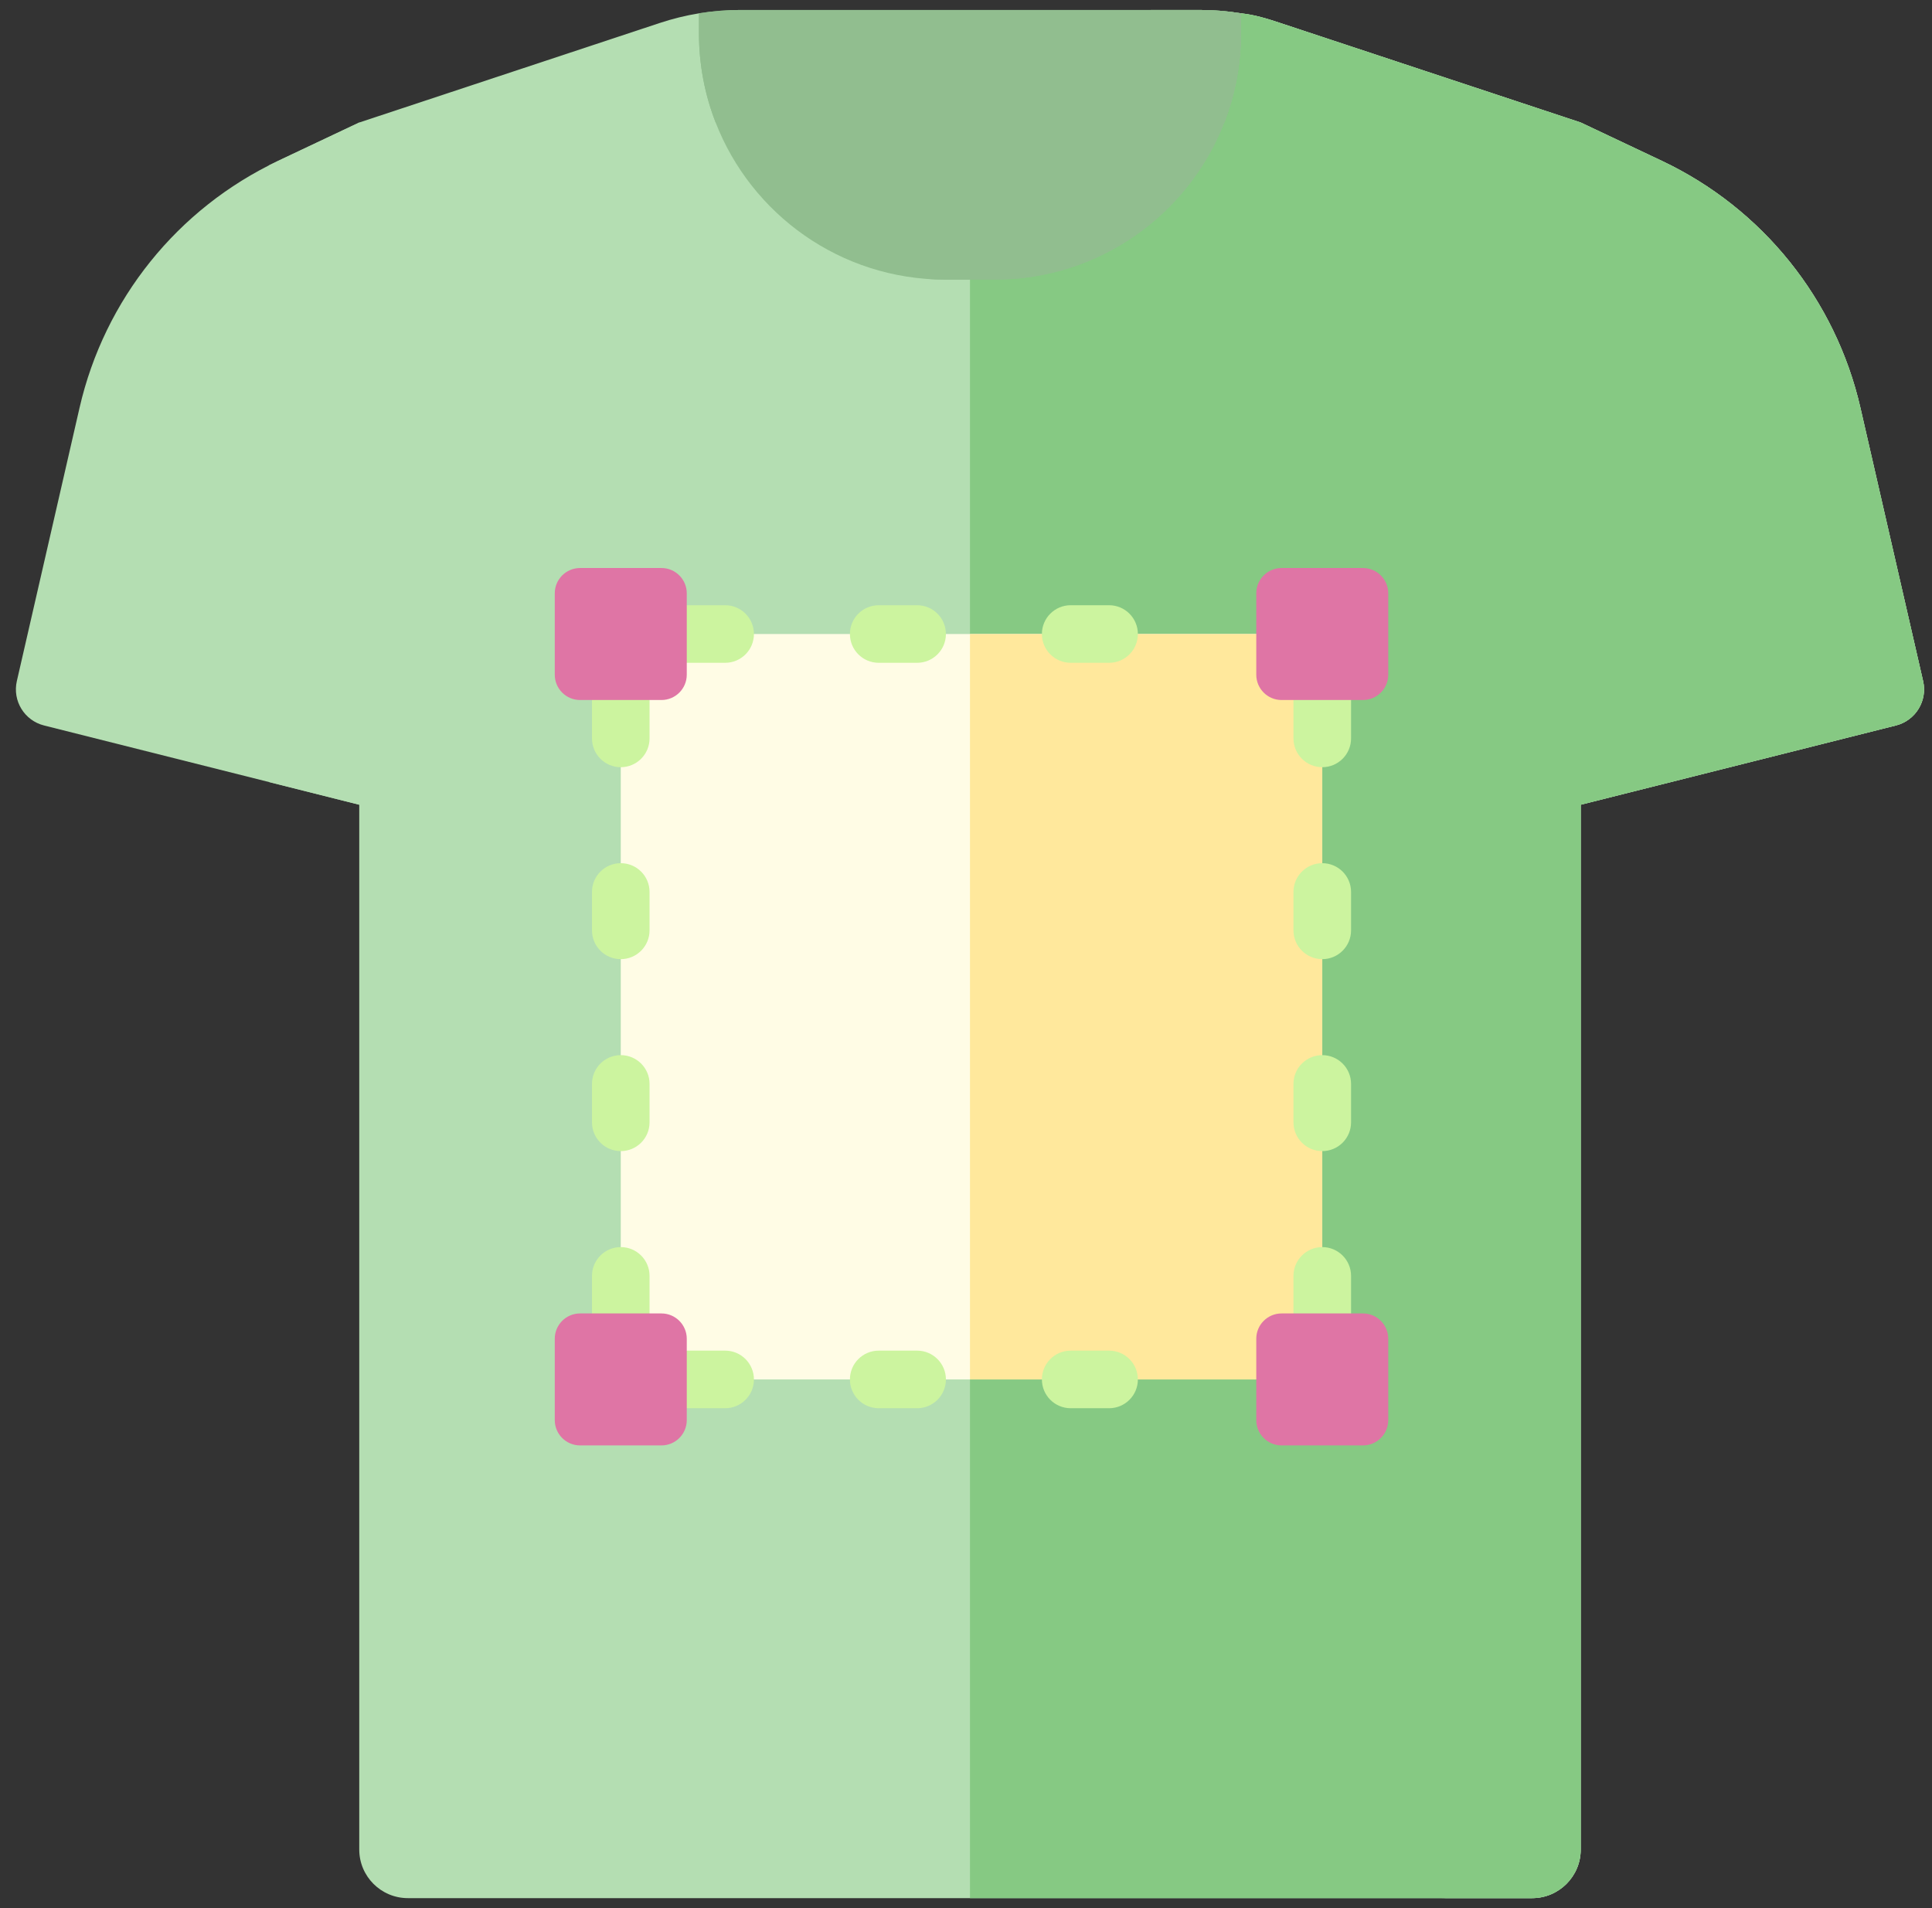 <svg xmlns="http://www.w3.org/2000/svg" width="81" height="80" viewBox="0 0 81 80" fill="none"><rect x="0" y="0" width="81" height="80" fill="#333333" stroke="none"/><g clip-path="url(#clip0_4612_136096)"><path d="M80.627 28.556L77.999 17.097C76.957 12.553 73.889 8.738 69.675 6.745L66.272 5.136L66.08 6.329L66.272 6.931C70.29 8.97 73.206 12.691 74.216 17.097L76.844 28.556C77.034 29.383 76.528 30.209 75.705 30.416L66.272 32.788L66.172 33.035L66.272 33.739L79.488 30.416C80.31 30.209 80.817 29.383 80.627 28.556Z" fill="#B4DEB2"></path><path d="M15.062 5.136L11.658 6.745C7.444 8.738 4.377 12.553 3.335 17.097L0.706 28.556C0.517 29.383 1.023 30.209 1.845 30.416L15.062 33.74L18.101 19.438L15.062 5.136Z" fill="#B4DEB2"></path><path d="M11.658 6.745C11.531 6.806 11.405 6.868 11.279 6.931V32.788L15.062 33.74L18.101 19.438L15.062 5.136L11.658 6.745Z" fill="#B4DEB2"></path><path d="M66.272 5.136L69.675 6.745C73.889 8.738 76.957 12.553 77.999 17.097L80.627 28.556C80.817 29.383 80.31 30.209 79.488 30.416L66.272 33.74L64.117 18.554L66.272 5.136Z" fill="#B4DEB2"></path><path d="M66.272 5.136L66.272 77.544C66.272 78.669 65.359 79.582 64.234 79.582H17.1C15.975 79.582 15.062 78.669 15.062 77.544L15.062 5.136L27.659 0.964C28.197 0.786 28.747 0.65 29.304 0.559L40.667 3.008L52.028 0.559C52.591 0.617 53.135 0.784 53.674 0.964L66.272 5.136Z" fill="#B4DEB2"></path><path d="M66.272 5.136L66.272 77.544C66.272 78.669 65.359 79.582 64.234 79.582H60.451C61.576 79.582 62.489 78.669 62.489 77.544V7.878C62.489 6.24 61.439 4.787 59.885 4.273L49.994 0.997L52.028 0.559C52.587 0.614 53.136 0.785 53.674 0.964L66.272 5.136Z" fill="#B4DEB2"></path><path fill-rule="evenodd" clip-rule="evenodd" d="M40.667 79.582V3.008L40.667 3.008L49.994 0.997L49.994 0.997L52.028 0.559C52.379 0.593 52.726 0.674 53.069 0.773C53.272 0.832 53.474 0.897 53.674 0.964L66.272 5.136L69.675 6.745C73.889 8.738 76.957 12.553 77.999 17.097L80.627 28.556C80.817 29.383 80.31 30.209 79.488 30.416L66.272 33.74L66.272 77.544C66.272 78.669 65.359 79.582 64.234 79.582H60.451H40.667Z" fill="#86C983"></path><path d="M52.028 0.558V1.396C52.028 2.715 51.781 3.976 51.329 5.135C49.834 8.99 46.086 11.723 41.702 11.723H39.633C35.245 11.723 31.5 8.99 30.003 5.135C29.552 3.976 29.304 2.715 29.304 1.396V0.558C29.877 0.465 30.457 0.418 31.039 0.418H50.294C50.875 0.418 51.456 0.465 52.028 0.558Z" fill="#91BE8F"></path><path d="M52.028 0.558V1.396C52.028 2.715 51.781 3.976 51.329 5.135C49.834 8.99 46.086 11.723 41.702 11.723H39.633C39.343 11.723 39.059 11.71 38.775 11.688C42.786 11.358 46.149 8.737 47.546 5.135C47.999 3.976 48.245 2.715 48.245 1.396V0.418H50.294C50.875 0.418 51.456 0.465 52.028 0.558Z" fill="#91BE8F"></path><path d="M26.026 26.582H55.437V57.835H26.026V26.582Z" fill="#FFFCE5"></path><path fill-rule="evenodd" clip-rule="evenodd" d="M40.667 57.835V26.582H55.437V57.835H40.667Z" fill="#FFE89C"></path><path d="M52.028 0.558V1.396C52.028 2.715 51.781 3.976 51.329 5.135H30.003C29.552 3.976 29.304 2.715 29.304 1.396V0.558C29.877 0.465 30.457 0.418 31.039 0.418H50.294C50.875 0.418 51.456 0.465 52.028 0.558Z" fill="#91BE8F"></path><path d="M52.028 0.558V1.396C52.028 2.715 51.781 3.976 51.329 5.135H47.546C47.999 3.976 48.245 2.715 48.245 1.396V0.418H50.294C50.875 0.418 51.456 0.465 52.028 0.558Z" fill="#91BE8F"></path><path d="M46.499 27.789H44.889C44.222 27.789 43.682 27.249 43.682 26.582C43.682 25.915 44.222 25.375 44.889 25.375H46.499C47.165 25.375 47.706 25.915 47.706 26.582C47.706 27.249 47.166 27.789 46.499 27.789ZM38.45 27.789H36.841C36.174 27.789 35.633 27.249 35.633 26.582C35.633 25.915 36.174 25.375 36.841 25.375H38.45C39.117 25.375 39.658 25.915 39.658 26.582C39.658 27.249 39.117 27.789 38.45 27.789ZM30.402 27.789H28.792C28.126 27.789 27.585 27.249 27.585 26.582C27.585 25.915 28.126 25.375 28.792 25.375H30.402C31.069 25.375 31.609 25.915 31.609 26.582C31.609 27.249 31.069 27.789 30.402 27.789Z" fill="#CCF49F"></path><path d="M46.499 59.042H44.889C44.222 59.042 43.682 58.502 43.682 57.835C43.682 57.168 44.222 56.627 44.889 56.627H46.499C47.165 56.627 47.706 57.168 47.706 57.835C47.706 58.502 47.166 59.042 46.499 59.042ZM38.45 59.042H36.841C36.174 59.042 35.633 58.502 35.633 57.835C35.633 57.168 36.174 56.627 36.841 56.627H38.45C39.117 56.627 39.658 57.168 39.658 57.835C39.658 58.502 39.117 59.042 38.45 59.042ZM30.402 59.042H28.792C28.126 59.042 27.585 58.502 27.585 57.835C27.585 57.168 28.126 56.627 28.792 56.627H30.402C31.069 56.627 31.609 57.168 31.609 57.835C31.609 58.502 31.069 59.042 30.402 59.042Z" fill="#CCF49F"></path><path d="M26.026 56.275C25.359 56.275 24.819 55.735 24.819 55.068V53.493C24.819 52.827 25.359 52.286 26.026 52.286C26.693 52.286 27.233 52.827 27.233 53.493V55.068C27.233 55.735 26.693 56.275 26.026 56.275ZM26.026 48.262C25.359 48.262 24.819 47.722 24.819 47.055V45.445C24.819 44.778 25.359 44.238 26.026 44.238C26.693 44.238 27.233 44.778 27.233 45.445V47.055C27.233 47.722 26.693 48.262 26.026 48.262ZM26.026 40.214C25.359 40.214 24.819 39.673 24.819 39.007V37.397C24.819 36.73 25.359 36.19 26.026 36.19C26.693 36.19 27.233 36.73 27.233 37.397V39.007C27.233 39.673 26.693 40.214 26.026 40.214ZM26.026 32.166C25.359 32.166 24.819 31.625 24.819 30.958V29.349C24.819 28.682 25.359 28.141 26.026 28.141C26.693 28.141 27.233 28.682 27.233 29.349V30.958C27.233 31.625 26.693 32.166 26.026 32.166Z" fill="#CCF49F"></path><path d="M55.437 56.275C54.77 56.275 54.229 55.735 54.229 55.068V53.493C54.229 52.827 54.77 52.286 55.437 52.286C56.103 52.286 56.644 52.827 56.644 53.493V55.068C56.644 55.735 56.103 56.275 55.437 56.275ZM55.437 48.262C54.77 48.262 54.229 47.722 54.229 47.055V45.445C54.229 44.778 54.77 44.238 55.437 44.238C56.103 44.238 56.644 44.778 56.644 45.445V47.055C56.644 47.722 56.103 48.262 55.437 48.262ZM55.437 40.214C54.77 40.214 54.229 39.673 54.229 39.007V37.397C54.229 36.73 54.77 36.19 55.437 36.19C56.103 36.19 56.644 36.73 56.644 37.397V39.007C56.644 39.673 56.103 40.214 55.437 40.214ZM55.437 32.166C54.77 32.166 54.229 31.625 54.229 30.958V29.349C54.229 28.682 54.77 28.141 55.437 28.141C56.103 28.141 56.644 28.682 56.644 29.349V30.958C56.644 31.625 56.103 32.166 55.437 32.166Z" fill="#CCF49F"></path><path d="M27.732 29.349H24.32C23.734 29.349 23.259 28.874 23.259 28.288V24.876C23.259 24.29 23.734 23.815 24.32 23.815H27.732C28.317 23.815 28.793 24.29 28.793 24.876V28.288C28.793 28.874 28.317 29.349 27.732 29.349Z" fill="#DF75A5"></path><path d="M57.142 29.349H53.731C53.145 29.349 52.67 28.874 52.67 28.288V24.876C52.67 24.29 53.145 23.815 53.731 23.815H57.142C57.728 23.815 58.203 24.29 58.203 24.876V28.288C58.203 28.874 57.728 29.349 57.142 29.349Z" fill="#DF75A5"></path><path d="M27.732 60.601H24.32C23.734 60.601 23.259 60.126 23.259 59.54V56.129C23.259 55.543 23.734 55.068 24.32 55.068H27.732C28.317 55.068 28.793 55.543 28.793 56.129V59.54C28.793 60.126 28.317 60.601 27.732 60.601Z" fill="#DF75A5"></path><path d="M57.142 60.601H53.731C53.145 60.601 52.67 60.126 52.67 59.54V56.129C52.67 55.543 53.145 55.068 53.731 55.068H57.142C57.728 55.068 58.203 55.543 58.203 56.129V59.54C58.203 60.126 57.728 60.601 57.142 60.601Z" fill="#DF75A5"></path></g><defs><clipPath id="clip0_4612_136096"><rect width="80" height="80" fill="white" transform="translate(0.667)"></rect></clipPath></defs></svg>